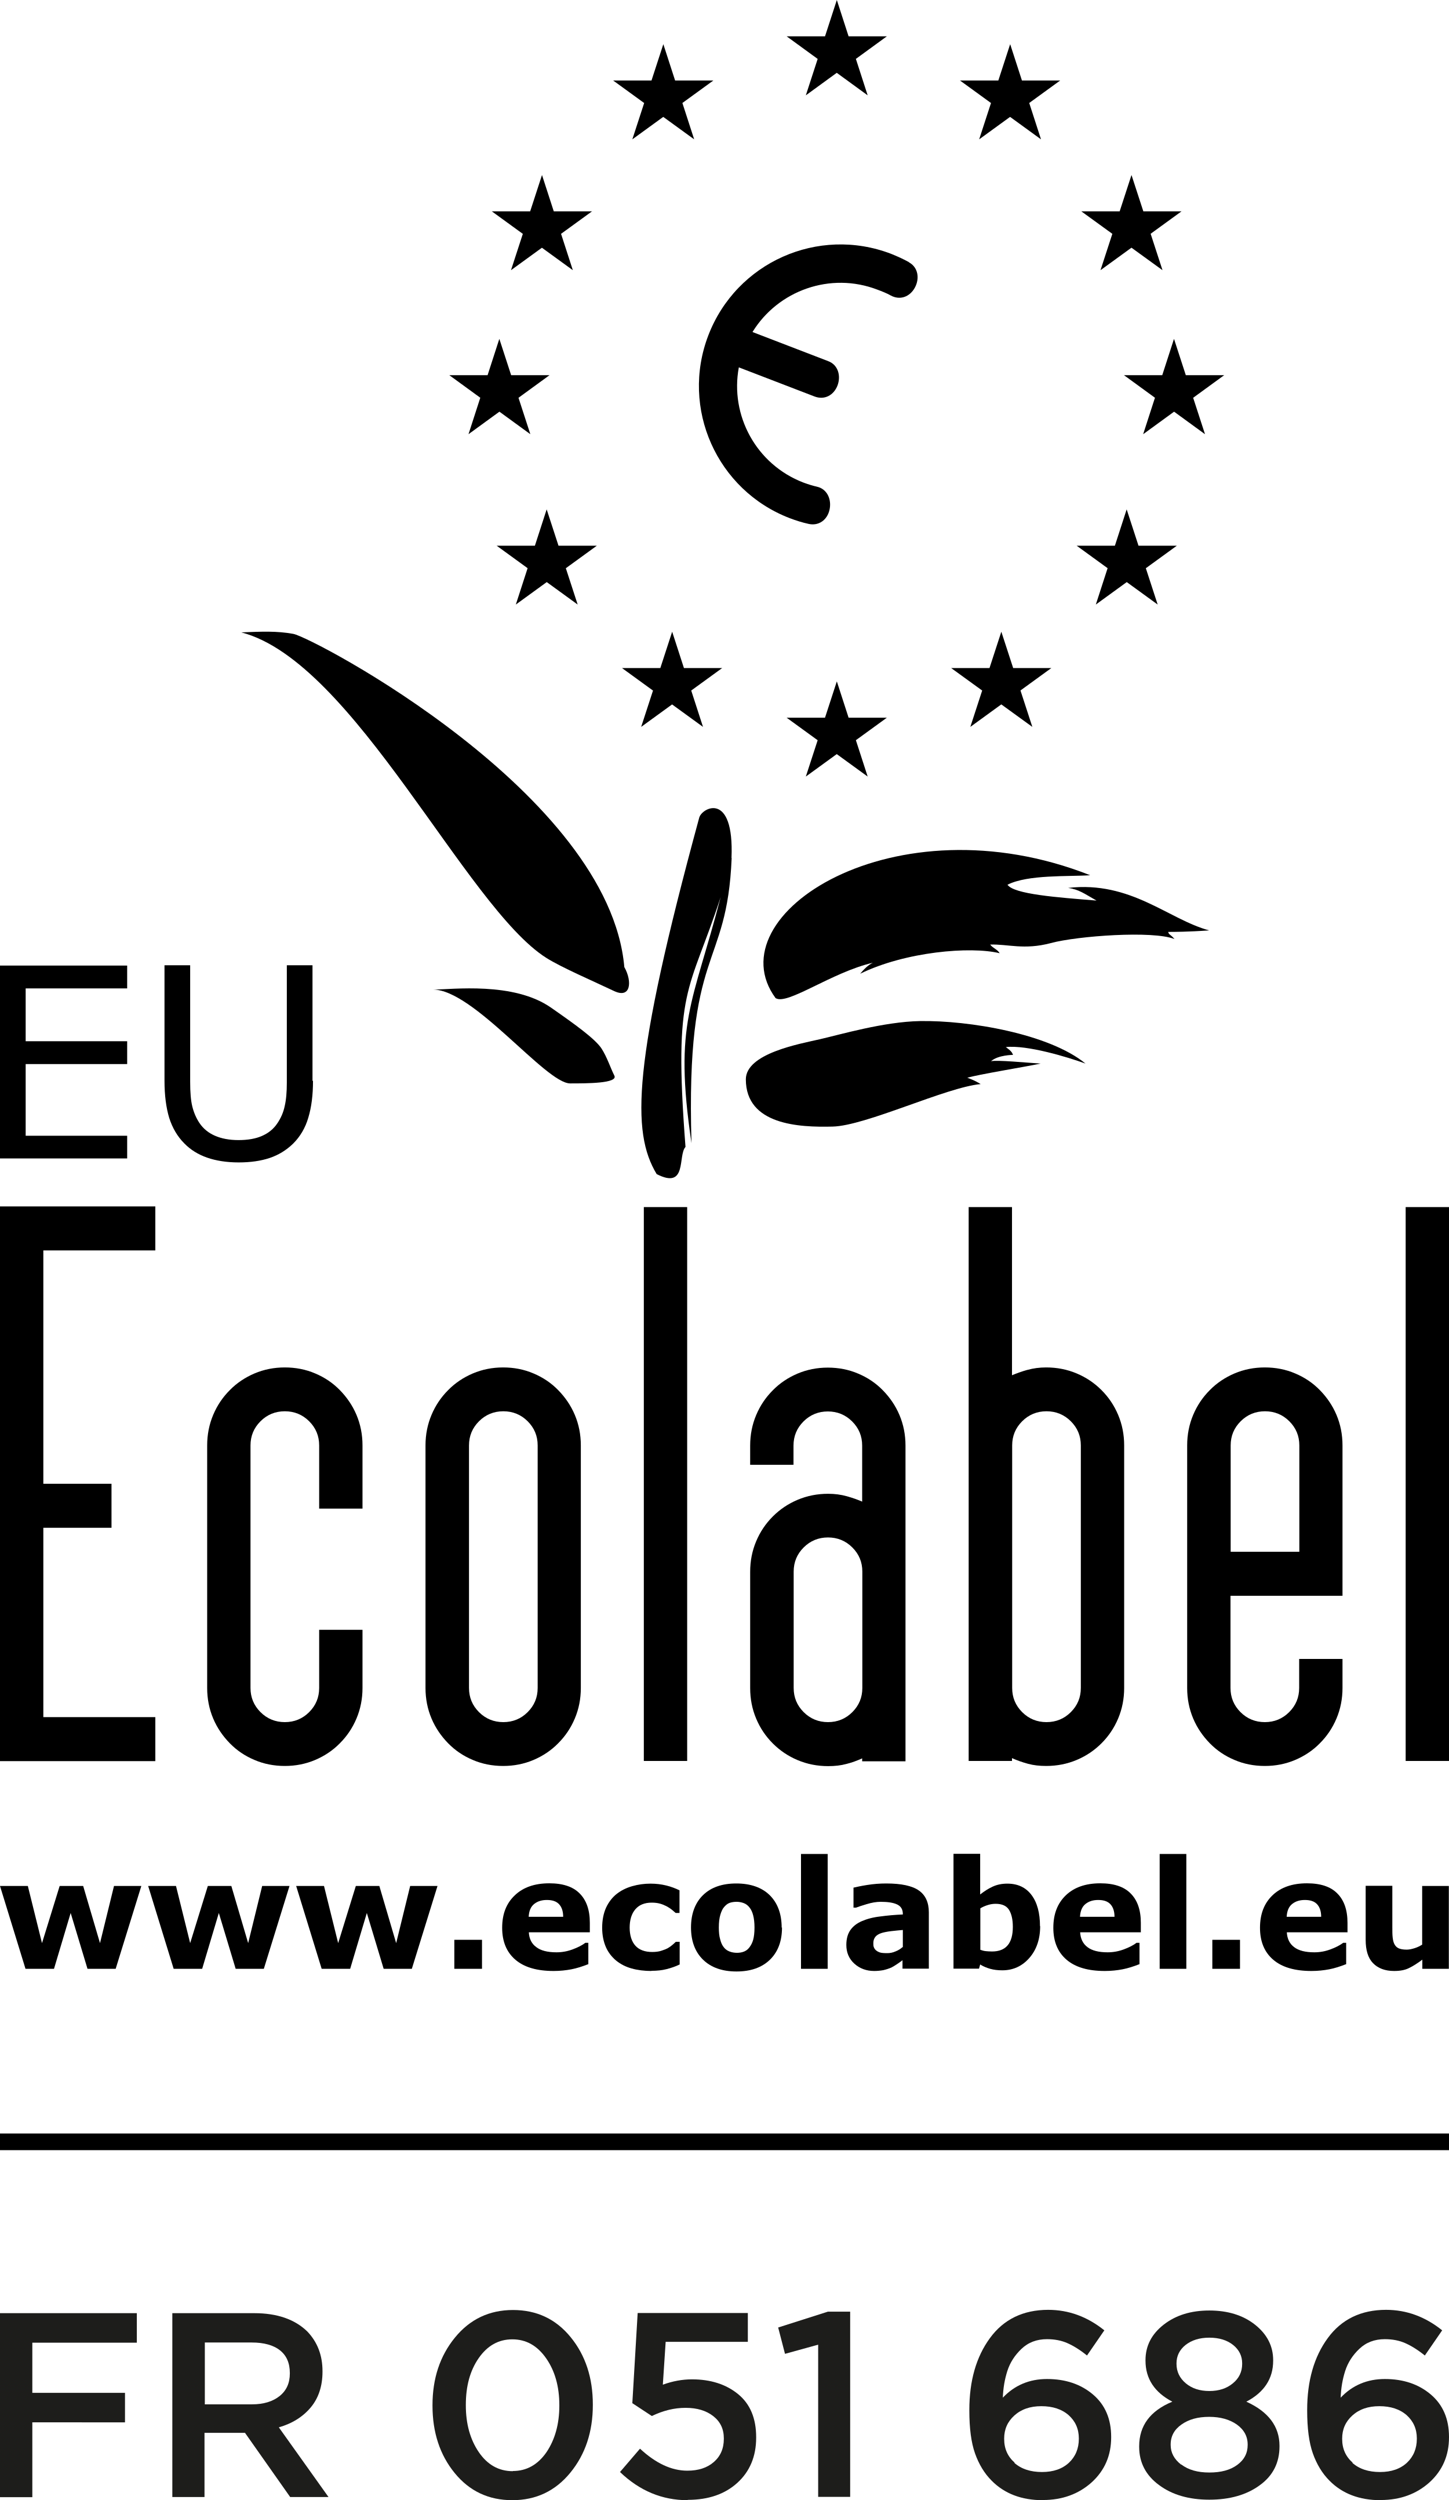 <?xml version="1.0" encoding="UTF-8"?>
<svg id="Calque_2" data-name="Calque 2" xmlns="http://www.w3.org/2000/svg" viewBox="0 0 86.94 150">
  <defs>
    <style>
      .cls-1 {
        fill: #1d1d1b;
      }

      .cls-2 {
        fill: none;
        stroke: #000;
        stroke-miterlimit: 10;
      }
    </style>
  </defs>
  <g id="Calque_1-2" data-name="Calque 1">
    <g>
      <g>
        <path class="cls-1" d="M0,149.81v-11.03h8.21v1.77H1.94v3.01h5.56v1.77H1.94v4.49H0Z"/>
        <path class="cls-1" d="M10.34,149.81v-11.03h4.92c1.37,0,2.43.37,3.18,1.1.61.64.91,1.43.91,2.38v.03c0,.87-.24,1.59-.71,2.15-.47.56-1.11.96-1.91,1.19l2.98,4.18h-2.3l-2.71-3.85h-2.43v3.85h-1.94ZM12.28,144.25h2.84c.69,0,1.25-.17,1.66-.5.41-.33.61-.78.61-1.35v-.03c0-.6-.2-1.05-.59-1.36s-.96-.47-1.69-.47h-2.82v3.7Z"/>
        <path class="cls-1" d="M34.22,148.35c-.9,1.1-2.06,1.65-3.48,1.65s-2.57-.54-3.46-1.63c-.89-1.09-1.33-2.44-1.33-4.04v-.03c0-1.61.45-2.96,1.35-4.06.9-1.1,2.06-1.65,3.48-1.65s2.57.54,3.46,1.63c.89,1.09,1.33,2.44,1.33,4.04v.03c0,1.61-.45,2.96-1.35,4.06ZM30.77,148.25c.83,0,1.5-.38,2.02-1.13.51-.76.77-1.69.77-2.79v-.03c0-1.11-.26-2.05-.79-2.81-.53-.76-1.2-1.14-2.03-1.14s-1.5.38-2.02,1.13c-.52.75-.77,1.68-.77,2.8v.03c0,1.11.26,2.05.78,2.81.52.76,1.2,1.14,2.04,1.14Z"/>
        <path class="cls-1" d="M41.25,150c-1.52,0-2.87-.56-4.05-1.69l1.2-1.4c.95.88,1.89,1.32,2.84,1.32.66,0,1.19-.17,1.59-.52.4-.35.6-.81.6-1.39v-.03c0-.56-.21-1-.63-1.33s-.97-.5-1.66-.5-1.34.16-2.03.49l-1.17-.77.32-5.41h6.61v1.73h-4.93l-.17,2.57c.58-.21,1.16-.32,1.75-.32,1.12,0,2.05.3,2.77.89.72.59,1.08,1.45,1.08,2.58v.03c0,1.12-.38,2.03-1.13,2.71-.75.68-1.74,1.02-2.97,1.02Z"/>
        <path class="cls-1" d="M49.09,149.81v-9.14l-1.99.55-.41-1.58,2.98-.95h1.34v11.11h-1.92Z"/>
        <path class="cls-1" d="M62.57,150c-1.27,0-2.3-.39-3.07-1.17-.44-.44-.77-.99-1-1.64-.23-.65-.34-1.51-.34-2.57v-.03c0-1.75.41-3.19,1.24-4.32.82-1.12,1.99-1.69,3.49-1.69,1.23,0,2.35.41,3.37,1.23l-1.04,1.51c-.42-.34-.81-.58-1.17-.74-.36-.16-.77-.24-1.23-.24-.61,0-1.12.19-1.53.58-.41.39-.69.83-.85,1.33s-.25,1.03-.27,1.6c.71-.75,1.6-1.12,2.65-1.12,1.11,0,2.03.31,2.76.93.73.62,1.09,1.47,1.09,2.54v.03c0,1.09-.39,1.99-1.17,2.7-.78.7-1.76,1.06-2.92,1.06ZM60.86,147.76c.42.37.97.55,1.66.55s1.22-.19,1.62-.56c.39-.37.59-.85.59-1.43v-.03c0-.57-.21-1.03-.61-1.39-.41-.36-.96-.54-1.64-.54s-1.21.19-1.62.56c-.41.37-.61.83-.61,1.38v.03c0,.58.21,1.05.63,1.42Z"/>
        <path class="cls-1" d="M72.56,149.97c-1.22,0-2.23-.29-3.02-.88-.79-.58-1.19-1.35-1.19-2.29v-.03c0-1.24.66-2.13,1.99-2.68-1.07-.56-1.61-1.38-1.61-2.46v-.03c0-.85.36-1.56,1.09-2.13s1.64-.85,2.74-.85,2.02.28,2.74.85,1.09,1.28,1.09,2.13v.03c0,1.08-.54,1.9-1.61,2.46,1.32.6,1.99,1.48,1.99,2.65v.03c0,.98-.39,1.76-1.18,2.33-.79.58-1.8.87-3.03.87ZM70.88,147.86c.42.32.97.48,1.68.48s1.26-.15,1.68-.46c.42-.31.62-.71.62-1.19v-.03c0-.49-.22-.89-.65-1.2-.43-.3-.98-.46-1.66-.46s-1.22.15-1.66.46c-.43.3-.65.7-.65,1.2v.03c0,.46.21.85.62,1.17ZM71.15,142.99c.37.31.84.46,1.41.46s1.04-.15,1.41-.46c.37-.3.56-.69.56-1.17v-.03c0-.44-.18-.81-.54-1.1-.36-.29-.84-.44-1.43-.44s-1.06.15-1.43.44c-.36.29-.54.66-.54,1.1v.03c0,.47.19.86.56,1.17Z"/>
        <path class="cls-1" d="M82.84,150c-1.27,0-2.3-.39-3.07-1.17-.44-.44-.77-.99-1-1.64-.23-.65-.34-1.51-.34-2.57v-.03c0-1.75.41-3.19,1.24-4.32.82-1.12,1.99-1.69,3.49-1.69,1.23,0,2.35.41,3.37,1.23l-1.04,1.51c-.42-.34-.81-.58-1.17-.74-.36-.16-.77-.24-1.23-.24-.61,0-1.12.19-1.53.58-.41.39-.69.83-.85,1.33s-.25,1.03-.27,1.6c.71-.75,1.6-1.12,2.65-1.12,1.11,0,2.03.31,2.76.93.73.62,1.09,1.47,1.09,2.54v.03c0,1.09-.39,1.99-1.17,2.7-.78.7-1.76,1.06-2.92,1.06ZM81.14,147.76c.42.37.97.55,1.66.55s1.22-.19,1.62-.56c.39-.37.59-.85.59-1.43v-.03c0-.57-.21-1.03-.61-1.39-.41-.36-.96-.54-1.64-.54s-1.21.19-1.62.56c-.41.37-.61.83-.61,1.38v.03c0,.58.21,1.05.63,1.42Z"/>
      </g>
      <g>
        <g>
          <path d="M54.54,15.73c-.34-.19-.7-.35-1.07-.5-4.38-1.68-9.29.51-10.97,4.89-1.68,4.38.51,9.29,4.89,10.97.37.14.75.26,1.12.34.61.14,1.12-.23,1.26-.84.14-.61-.13-1.25-.75-1.39-.27-.06-.55-.15-.82-.25-2.83-1.09-4.41-4.03-3.87-6.91l4.55,1.75c.59.22,1.14-.07,1.37-.66.22-.59.03-1.24-.55-1.46l-4.55-1.75c1.53-2.49,4.67-3.63,7.5-2.54.27.1.55.21.8.35.55.3,1.14.08,1.44-.47.3-.55.2-1.22-.35-1.52Z"/>
          <polygon points="47.2 2.18 53.21 2.18 48.35 5.72 50.21 0 52.06 5.72 47.2 2.18"/>
          <polygon points="57.6 4.83 63.61 4.83 58.75 8.36 60.61 2.65 62.46 8.36 57.6 4.83"/>
          <polygon points="64.88 12.68 70.89 12.68 66.03 16.21 67.89 10.5 69.75 16.21 64.88 12.68"/>
          <polygon points="42.8 4.83 36.79 4.83 41.65 8.36 39.8 2.65 37.94 8.36 42.8 4.83"/>
          <polygon points="35.52 12.68 29.51 12.68 34.37 16.21 32.52 10.5 30.66 16.21 35.52 12.68"/>
          <polygon points="67.44 22.51 73.45 22.51 68.59 26.05 70.44 20.33 72.3 26.05 67.44 22.51"/>
          <polygon points="64.6 32.74 70.61 32.74 65.75 36.27 67.6 30.56 69.46 36.27 64.6 32.74"/>
          <polygon points="57.07 40.08 63.08 40.08 58.22 43.61 60.08 37.9 61.94 43.61 57.07 40.08"/>
          <polygon points="35.81 32.74 29.8 32.74 34.66 36.27 32.8 30.56 30.95 36.27 35.81 32.74"/>
          <polygon points="43.33 40.08 37.32 40.08 42.18 43.61 40.33 37.9 38.47 43.61 43.33 40.08"/>
          <polygon points="32.97 22.51 26.96 22.51 31.82 26.05 29.96 20.33 28.11 26.05 32.97 22.51"/>
          <polygon points="47.2 43.06 53.21 43.06 48.35 46.59 50.21 40.88 52.06 46.59 47.2 43.06"/>
          <path d="M43.9,51.47c-.28,6.83-2.77,5.2-2.41,17.12-1.08-7.31.08-8.31,1.75-14.77-1.89,5.8-2.85,5.36-2.11,14.99-.47.52.12,2.58-1.73,1.63-1.52-2.52-1.46-6.64,2.55-21.37.14-.61,2.11-1.65,1.94,2.41Z"/>
          <path d="M25.98,59.37c1.15,0,4.84-.49,7.09,1.09,1.42.99,2.65,1.87,3.03,2.46.33.52.52,1.13.76,1.61.24.47-1.64.47-2.65.47-1.47,0-5.79-5.63-8.23-5.63Z"/>
          <path d="M37.47,58.04c.47.85.38,1.89-.62,1.42-1.24-.59-3.17-1.42-4.07-1.99-4.84-3.06-11.54-17.78-18.3-19.53,1.23-.05,2.13-.09,3.12.09,1.21.23,18.96,9.6,19.86,20Z"/>
          <path d="M46.54,59.89c-3.69-5.01,7.14-12.01,18.87-7.38-1.32.09-3.74-.05-4.96.57.38.57,2.98.76,5.34.95-.76-.43-1.04-.66-1.7-.76,3.78-.43,6.01,1.89,8.46,2.55-1.28.09-2.13.09-2.46.09.05.19.14.14.38.43-1.28-.52-5.82-.19-7.42.24s-2.6.05-3.64.09c.19.24.43.28.57.52-1.75-.43-5.67-.09-8.37,1.23.24-.28.47-.52.76-.66-2.46.57-5.11,2.55-5.82,2.13Z"/>
          <path d="M44.75,64.76c0-1.56,3.22-2.13,4.44-2.41,1.23-.28,3.83-1.05,6.01-1.09,2.93-.05,7.75.76,9.93,2.55-1.04-.38-3.5-1.13-4.78-.99.33.24.38.33.43.47,0,0-.9,0-1.32.38.33-.09,2.17.09,2.98.14-.9.19-3.78.66-4.4.85.38.14.57.24.8.38-2.08.19-6.9,2.51-8.89,2.55-1.99.05-5.2-.09-5.2-2.84Z"/>
        </g>
        <g>
          <path d="M8.48,113.15l-1.54,4.97h-1.69l-1.01-3.35-1,3.35h-1.71l-1.53-4.97h1.67l.85,3.43,1.06-3.43h1.41l1.01,3.43.84-3.43h1.64Z"/>
          <path d="M17.37,113.15l-1.54,4.97h-1.69l-1.01-3.35-1,3.35h-1.71l-1.53-4.97h1.67l.85,3.43,1.06-3.43h1.41l1.01,3.43.84-3.43h1.64Z"/>
          <path d="M26.25,113.15l-1.54,4.97h-1.69l-1.01-3.35-1,3.35h-1.71l-1.53-4.97h1.67l.85,3.43,1.06-3.43h1.41l1.01,3.43.84-3.43h1.64Z"/>
          <path d="M28.92,118.12h-1.66v-1.74h1.66v1.74Z"/>
          <path d="M35.38,115.93h-3.65c.02.39.17.69.45.89.27.21.68.31,1.21.31.34,0,.66-.06.98-.18.32-.12.57-.25.75-.39h.18v1.28c-.36.14-.7.25-1.02.31-.32.06-.67.1-1.06.1-1,0-1.76-.22-2.29-.67-.53-.45-.8-1.09-.8-1.92s.25-1.47.76-1.95c.5-.48,1.19-.72,2.07-.72.81,0,1.42.2,1.82.61.41.41.61,1,.61,1.76v.56ZM33.79,114.99c0-.33-.09-.58-.25-.75-.16-.17-.4-.25-.73-.25-.31,0-.56.08-.76.24-.2.16-.31.41-.33.77h2.07Z"/>
          <path d="M39.09,118.25c-.43,0-.83-.05-1.19-.15-.36-.1-.67-.26-.94-.48-.26-.22-.47-.49-.61-.81-.14-.33-.22-.71-.22-1.15,0-.46.08-.86.23-1.2.16-.34.37-.62.65-.84.27-.21.58-.36.93-.46.35-.1.72-.15,1.09-.15.34,0,.65.04.94.11.29.07.55.17.8.29v1.36h-.23c-.06-.05-.14-.12-.22-.19-.09-.07-.19-.14-.32-.21-.12-.06-.25-.12-.4-.16-.14-.04-.31-.06-.5-.06-.42,0-.75.13-.98.4-.23.27-.34.64-.34,1.1s.12.84.35,1.09c.23.25.57.37,1,.37.2,0,.38-.02.54-.07.16-.05.29-.1.4-.16.1-.06.19-.12.27-.19.08-.07.15-.13.21-.19h.23v1.36c-.25.12-.51.21-.79.28-.27.07-.57.1-.91.1Z"/>
          <path d="M46.92,115.64c0,.82-.24,1.46-.72,1.93-.48.47-1.15.71-2.01.71s-1.53-.24-2.01-.71c-.48-.47-.72-1.12-.72-1.93s.24-1.47.72-1.94c.48-.47,1.15-.7,2-.7s1.54.24,2.01.71c.47.47.71,1.12.71,1.94ZM44.96,116.84c.1-.13.18-.28.23-.46.05-.18.08-.43.08-.74,0-.29-.03-.54-.08-.73-.05-.2-.13-.36-.22-.47-.09-.12-.21-.21-.34-.26-.13-.05-.28-.08-.43-.08s-.29.02-.41.06c-.12.04-.23.12-.34.25-.1.11-.17.27-.23.47-.06.2-.09.45-.09.76,0,.27.02.51.08.71.05.2.12.36.22.48.09.12.21.2.34.25.13.05.28.08.45.08.14,0,.28-.02.41-.07.13-.05.24-.13.33-.25Z"/>
          <path d="M49.66,118.12h-1.6v-6.89h1.6v6.89Z"/>
          <path d="M54.17,117.59c-.09.07-.19.14-.32.23s-.25.16-.36.22c-.16.07-.32.12-.49.16-.17.03-.35.05-.55.05-.47,0-.87-.15-1.19-.44-.32-.29-.48-.67-.48-1.12,0-.36.08-.66.24-.89.16-.23.39-.41.69-.54.3-.13.66-.23,1.1-.28.44-.06.89-.1,1.36-.12v-.03c0-.27-.11-.46-.34-.57s-.56-.16-.99-.16c-.26,0-.54.05-.84.14-.3.09-.51.16-.64.21h-.15v-1.2c.17-.04.44-.1.82-.16.38-.06.76-.09,1.14-.09.91,0,1.56.14,1.96.42.4.28.6.72.6,1.31v3.38h-1.58v-.53ZM54.17,116.82v-1.03c-.22.02-.45.04-.7.07-.25.03-.44.07-.57.11-.16.05-.28.12-.37.22-.08.1-.13.22-.13.38,0,.1,0,.19.03.25.02.06.06.13.13.19.07.06.15.1.24.13.09.03.24.04.44.04.16,0,.32-.03.48-.1.16-.06.31-.15.43-.26Z"/>
          <path d="M62.41,115.56c0,.78-.22,1.42-.65,1.91-.43.49-.97.74-1.62.74-.28,0-.52-.03-.73-.09-.21-.06-.41-.14-.6-.26l-.07.25h-1.53v-6.89h1.6v2.44c.24-.19.49-.35.75-.47.26-.12.55-.18.88-.18.63,0,1.11.23,1.45.68.34.45.51,1.08.51,1.88ZM60.77,115.6c0-.44-.08-.78-.23-1.02-.15-.24-.42-.36-.8-.36-.15,0-.3.02-.46.07-.16.05-.31.11-.46.2v2.49c.11.04.22.07.33.08.1.01.23.02.37.02.42,0,.73-.12.94-.37.21-.25.31-.62.31-1.11Z"/>
          <path d="M68.46,115.93h-3.65c.02.39.17.69.44.89.27.21.68.31,1.21.31.34,0,.66-.06.98-.18.32-.12.57-.25.75-.39h.18v1.28c-.36.14-.7.25-1.02.31-.32.06-.67.1-1.06.1-1,0-1.76-.22-2.29-.67-.53-.45-.8-1.09-.8-1.92s.25-1.47.75-1.95c.5-.48,1.19-.72,2.07-.72.81,0,1.42.2,1.82.61.41.41.61,1,.61,1.76v.56ZM66.87,114.99c0-.33-.09-.58-.25-.75-.16-.17-.4-.25-.73-.25-.31,0-.56.08-.76.24-.2.16-.31.41-.33.77h2.07Z"/>
          <path d="M71.18,118.12h-1.6v-6.89h1.6v6.89Z"/>
          <path d="M74.4,118.12h-1.66v-1.74h1.66v1.74Z"/>
          <path d="M80.86,115.93h-3.65c.02.39.17.69.44.89.27.21.68.31,1.21.31.34,0,.66-.06.98-.18.32-.12.57-.25.75-.39h.18v1.28c-.36.14-.7.25-1.02.31-.32.06-.67.1-1.06.1-1,0-1.76-.22-2.29-.67-.53-.45-.8-1.09-.8-1.92s.25-1.47.75-1.95c.5-.48,1.19-.72,2.07-.72.81,0,1.42.2,1.82.61.41.41.61,1,.61,1.76v.56ZM79.27,114.99c0-.33-.09-.58-.25-.75-.16-.17-.4-.25-.73-.25-.31,0-.56.08-.76.24-.2.16-.31.41-.33.77h2.07Z"/>
          <path d="M86.94,118.12h-1.6v-.55c-.29.22-.56.39-.81.51-.24.12-.54.17-.88.17-.55,0-.97-.16-1.27-.47s-.44-.78-.44-1.4v-3.24h1.6v2.47c0,.25,0,.46.02.63.02.17.05.3.11.41.06.11.14.19.25.24.11.05.27.08.48.08.14,0,.29-.03.45-.08.17-.05.32-.12.48-.22v-3.52h1.6v4.97Z"/>
        </g>
        <g>
          <path d="M7.63,69.5H0v-11.57h7.63v1.37H1.54v3.17h6.09v1.37H1.54v4.3h6.09v1.37Z"/>
          <path d="M18.78,64.85c0,.84-.09,1.57-.28,2.2-.18.62-.49,1.14-.91,1.56-.4.39-.87.68-1.4.86-.53.18-1.16.27-1.87.27s-1.36-.1-1.9-.29c-.54-.19-.99-.47-1.36-.85-.42-.42-.72-.94-.91-1.54-.18-.6-.28-1.34-.28-2.22v-6.93h1.54v7c0,.63.04,1.12.13,1.48.09.36.23.69.43.99.23.34.54.59.93.76.39.17.86.26,1.41.26s1.03-.08,1.41-.25c.39-.17.7-.42.93-.77.2-.3.35-.63.43-1.01.09-.38.13-.85.13-1.42v-7.04h1.54v6.93Z"/>
        </g>
        <g>
          <path d="M0,105.66v-33.28h9.32v2.64H2.6v14h4.09v2.64H2.6v11.36h6.72v2.64H0Z"/>
          <path d="M19.15,90.51v-3.79c0-.57-.2-1.05-.6-1.45-.4-.4-.89-.6-1.46-.6s-1.06.2-1.46.6c-.4.4-.6.88-.6,1.45v14.55c0,.57.2,1.05.6,1.45.4.4.89.6,1.46.6s1.06-.2,1.46-.6c.4-.4.6-.88.6-1.45v-3.49h2.6v3.49c0,.65-.12,1.26-.36,1.83-.24.57-.57,1.06-1,1.49-.42.43-.92.76-1.48,1-.57.24-1.17.36-1.82.36s-1.26-.12-1.82-.36c-.57-.24-1.06-.57-1.48-1-.42-.43-.76-.92-1-1.49-.24-.57-.36-1.18-.36-1.83v-14.55c0-.65.12-1.26.36-1.83.24-.57.57-1.06,1-1.49.42-.43.92-.76,1.48-1,.57-.24,1.17-.36,1.82-.36s1.26.12,1.82.36c.57.24,1.06.57,1.48,1,.42.43.76.92,1,1.49.24.57.36,1.18.36,1.83v3.79h-2.6Z"/>
          <path d="M34.85,101.27c0,.65-.12,1.26-.36,1.83-.24.57-.57,1.06-1,1.49-.42.43-.92.76-1.48,1-.57.24-1.17.36-1.82.36s-1.26-.12-1.82-.36c-.57-.24-1.06-.57-1.48-1-.42-.43-.76-.92-1-1.49-.24-.57-.36-1.18-.36-1.83v-14.55c0-.65.12-1.26.36-1.83.24-.57.57-1.06,1-1.49.42-.43.92-.76,1.48-1,.57-.24,1.17-.36,1.82-.36s1.26.12,1.82.36c.57.24,1.06.57,1.48,1,.42.43.76.92,1,1.49.24.57.36,1.18.36,1.83v14.55ZM32.26,86.72c0-.57-.2-1.05-.6-1.45-.4-.4-.89-.6-1.46-.6s-1.06.2-1.46.6c-.4.4-.6.88-.6,1.45v14.55c0,.57.2,1.05.6,1.45.4.4.89.6,1.46.6s1.06-.2,1.46-.6c.4-.4.6-.88.6-1.45v-14.55Z"/>
          <path d="M41.23,72.42v33.23h-2.6v-33.23h2.6Z"/>
          <path d="M51.74,105.49c-.31.14-.63.26-.96.34-.33.09-.69.13-1.09.13-.65,0-1.26-.12-1.83-.36-.57-.24-1.06-.57-1.49-1s-.76-.92-1-1.49c-.24-.57-.36-1.18-.36-1.83v-6.98c0-.65.12-1.26.36-1.83.24-.57.57-1.06,1-1.49s.92-.76,1.49-1c.57-.24,1.18-.36,1.83-.36.4,0,.77.05,1.13.15.35.1.66.21.91.32v-3.36c0-.57-.2-1.05-.6-1.45-.4-.4-.89-.6-1.46-.6s-1.06.2-1.46.6c-.4.4-.6.88-.6,1.45v1.15h-2.6v-1.15c0-.65.12-1.26.36-1.83.24-.57.57-1.06,1-1.49.42-.43.92-.76,1.48-1,.57-.24,1.17-.36,1.82-.36s1.26.12,1.82.36c.57.24,1.06.57,1.48,1,.42.43.76.92,1,1.49.24.57.36,1.18.36,1.83v18.94h-2.6v-.17ZM47.62,101.27c0,.57.2,1.05.6,1.45.4.4.89.6,1.46.6s1.06-.2,1.46-.6c.4-.4.6-.88.6-1.45v-6.98c0-.57-.2-1.05-.6-1.45-.4-.4-.89-.6-1.46-.6s-1.06.2-1.46.6c-.4.4-.6.88-.6,1.45v6.98Z"/>
          <path d="M61.64,82.19c.35-.1.73-.15,1.13-.15.65,0,1.26.12,1.83.36.57.24,1.06.57,1.49,1s.76.92,1,1.49c.24.57.36,1.18.36,1.83v14.55c0,.65-.12,1.26-.36,1.83-.24.57-.57,1.06-1,1.49s-.92.76-1.49,1c-.57.24-1.18.36-1.83.36-.4,0-.76-.04-1.09-.13-.33-.09-.65-.2-.96-.34v.17h-2.6v-33.23h2.6v10.09c.26-.11.56-.22.91-.32ZM64.25,85.27c-.4-.4-.89-.6-1.46-.6s-1.06.2-1.46.6c-.4.4-.6.88-.6,1.45v14.55c0,.57.2,1.05.6,1.45.4.4.89.6,1.46.6s1.06-.2,1.46-.6c.4-.4.6-.88.6-1.45v-14.55c0-.57-.2-1.05-.6-1.45Z"/>
          <path d="M71.23,86.72c0-.65.12-1.26.36-1.83.24-.57.57-1.06,1-1.49.42-.43.92-.76,1.48-1,.57-.24,1.17-.36,1.82-.36s1.26.12,1.82.36c.57.24,1.06.57,1.48,1,.42.43.76.92,1,1.49.24.57.36,1.18.36,1.83v9.02h-6.72v5.53c0,.57.2,1.05.6,1.45.4.4.89.6,1.46.6s1.06-.2,1.46-.6c.4-.4.6-.88.6-1.45v-1.74h2.6v1.74c0,.65-.12,1.26-.36,1.83-.24.57-.57,1.06-1,1.49-.42.43-.92.76-1.48,1-.57.24-1.17.36-1.82.36s-1.26-.12-1.82-.36c-.57-.24-1.06-.57-1.48-1-.42-.43-.76-.92-1-1.49-.24-.57-.36-1.18-.36-1.83v-14.55ZM73.83,93.1h4.13v-6.38c0-.57-.2-1.05-.6-1.45-.4-.4-.89-.6-1.46-.6s-1.06.2-1.46.6c-.4.4-.6.88-.6,1.45v6.38Z"/>
          <path d="M86.94,72.42v33.23h-2.6v-33.23h2.6Z"/>
        </g>
      </g>
      <line class="cls-2" y1="128.5" x2="86.94" y2="128.5"/>
    </g>
  </g>
</svg>